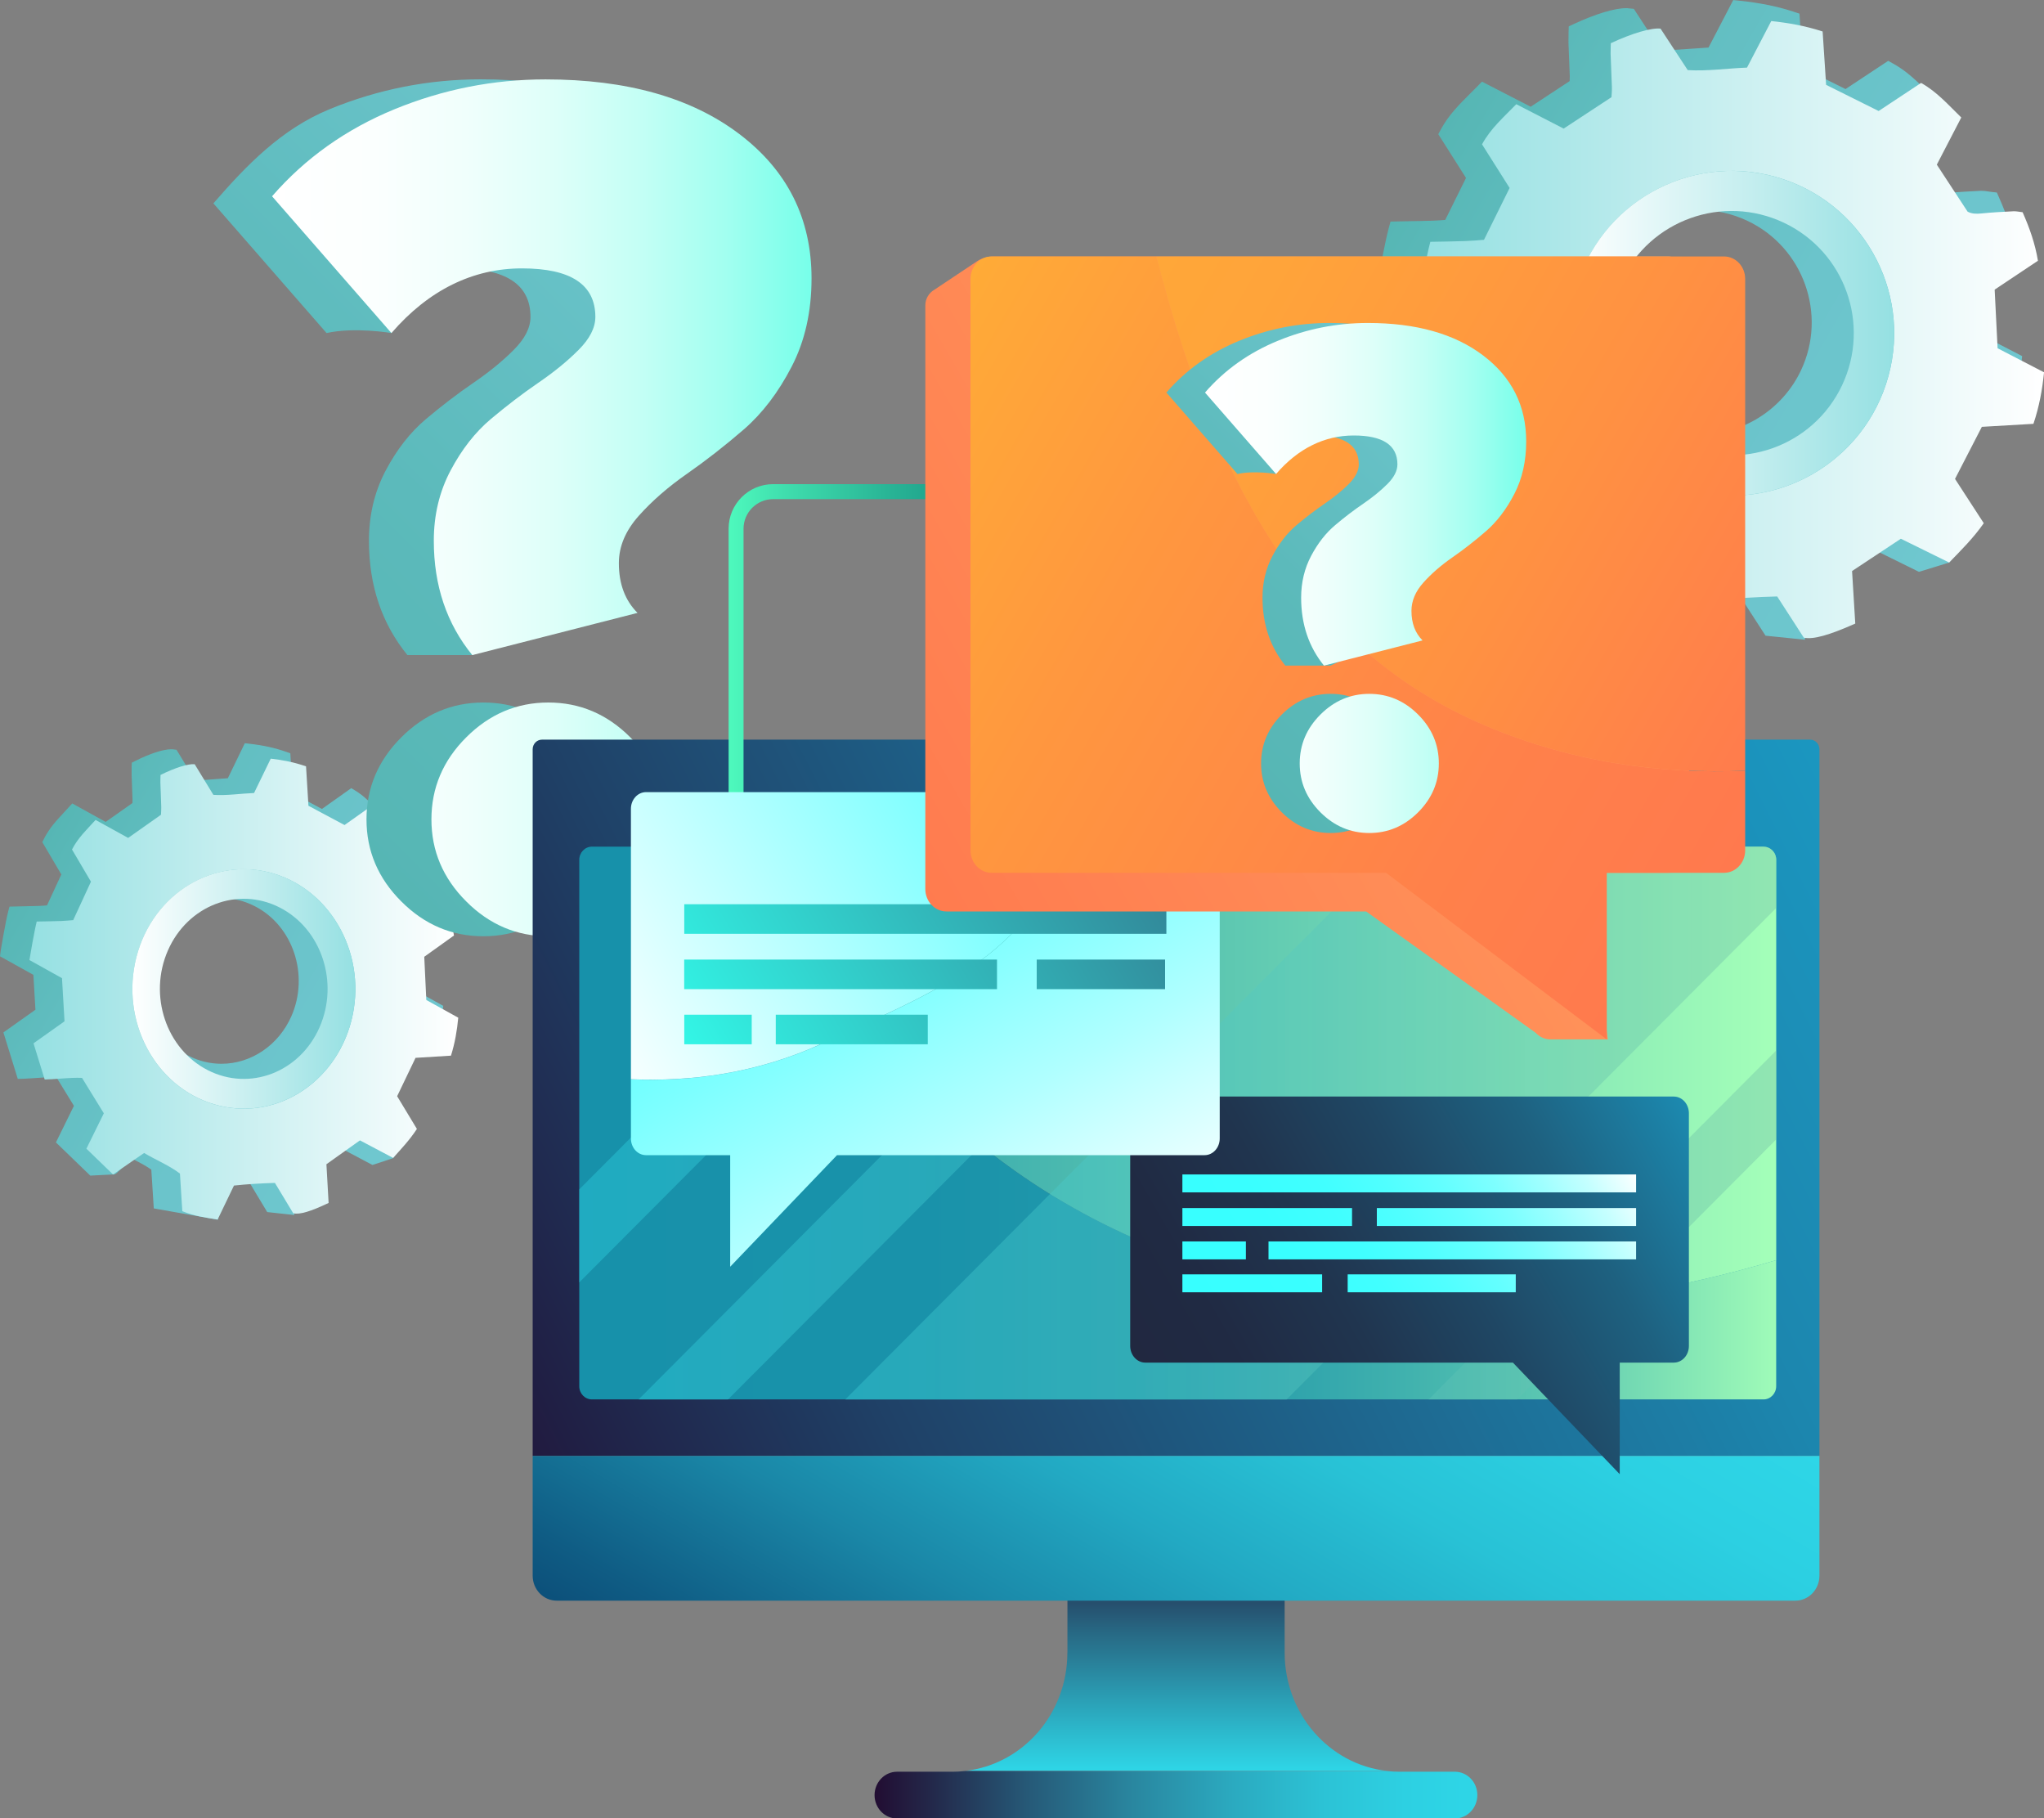 <?xml version="1.0" encoding="UTF-8"?>
<svg id="object" xmlns="http://www.w3.org/2000/svg" xmlns:xlink="http://www.w3.org/1999/xlink" viewBox="0 0 300 266.81">
  <rect x="0" y="0" width="300" height="266.81" fill="#808080" stroke="none"/>
  <defs>
    <style>
      .cls-1 {
        fill: url(#_裼隯澵_胙琅韃炅_15);
      }

      .cls-2 {
        fill: url(#_名称未設定グラデーション_5);
      }

      .cls-3 {
        fill: url(#_裼隯澵_胙琅韃炅_2);
      }

      .cls-4 {
        fill: url(#_裼隯澵_胙琅韃炅_24);
      }

      .cls-5 {
        fill: url(#_裼隯澵_胙琅韃炅_25);
      }

      .cls-6 {
        fill: url(#_名称未設定グラデーション_13);
      }

      .cls-7 {
        fill: url(#_裼隯澵_胙琅韃炅_13);
      }

      .cls-8 {
        fill: url(#_名称未設定グラデーション_2);
      }

      .cls-9 {
        fill: url(#_名称未設定グラデーション_11);
      }

      .cls-10 {
        fill: url(#_裼隯澵_胙琅韃炅_3-2);
      }

      .cls-11 {
        fill: url(#_名称未設定グラデーション_14);
      }

      .cls-12 {
        fill: url(#_裼隯澵_胙琅韃炅_17);
      }

      .cls-13 {
        fill: url(#_裼隯澵_胙琅韃炅_24-3);
      }

      .cls-14 {
        fill: url(#_名称未設定グラデーション_4);
        opacity: .38;
      }

      .cls-15 {
        fill: url(#_裼隯澵_胙琅韃炅_2-2);
      }

      .cls-16 {
        fill: url(#_裼隯澵_胙琅韃炅_24-2);
      }

      .cls-17 {
        fill: url(#_裼隯澵_胙琅韃炅_8);
      }

      .cls-18 {
        fill: url(#_裼隯澵_胙琅韃炅_14);
      }

      .cls-19 {
        fill: url(#_名称未設定グラデーション_3);
      }

      .cls-20 {
        fill: url(#_裼隯澵_胙琅韃炅_3);
      }

      .cls-21 {
        fill: url(#_名称未設定グラデーション_10);
      }

      .cls-22 {
        fill: url(#_裼隯澵_胙琅韃炅_23);
      }

      .cls-23 {
        fill: url(#_裼隯澵_胙琅韃炅_24-4);
      }

      .cls-24 {
        fill: url(#_名称未設定グラデーション_7);
      }

      .cls-25 {
        fill: url(#_裼隯澵_胙琅韃炅_25-2);
      }

      .cls-26 {
        fill: url(#_裼隯澵_胙琅韃炅_4);
      }

      .cls-27 {
        fill: url(#_裼隯澵_胙琅韃炅_18);
      }
    </style>
    <linearGradient id="_裼隯澵_胙琅韃炅_25" data-name="ﾁ裼隯澵隆 胙琅韃炅 25" x1="62.6" y1="161.51" x2="3.82" y2="127.57" gradientUnits="userSpaceOnUse">
      <stop offset="0" stop-color="#6fc7cf"/>
      <stop offset=".4" stop-color="#6bc4cb"/>
      <stop offset=".75" stop-color="#62bec1"/>
      <stop offset="1" stop-color="#56b6b4"/>
    </linearGradient>
    <linearGradient id="_裼隯澵_胙琅韃炅_24" data-name="ﾁ裼隯澵隆 胙琅韃炅 24" x1="4.32" y1="145.15" x2="67.26" y2="145.15" gradientUnits="userSpaceOnUse">
      <stop offset="0" stop-color="#95e0e2"/>
      <stop offset="1" stop-color="#fff"/>
    </linearGradient>
    <linearGradient id="_裼隯澵_胙琅韃炅_24-2" data-name="ﾁ裼隯澵隆 胙琅韃炅 24" x1="52.16" y1="145.11" x2="19.43" y2="145.11" xlink:href="#_裼隯澵_胙琅韃炅_24"/>
    <linearGradient id="_裼隯澵_胙琅韃炅_3" data-name="ﾁ裼隯澵隆 胙琅韃炅 3" x1="108.89" y1="29.12" x2="32.32" y2="105.69" gradientUnits="userSpaceOnUse">
      <stop offset="0" stop-color="#6fc7cf"/>
      <stop offset="0" stop-color="#6ec6ce"/>
      <stop offset=".6" stop-color="#5cbabb"/>
      <stop offset="1" stop-color="#56b6b4"/>
    </linearGradient>
    <linearGradient id="_裼隯澵_胙琅韃炅_2" data-name="ﾁ裼隯澵隆 胙琅韃炅 2" x1="119.15" y1="74.51" x2="39.96" y2="74.51" gradientUnits="userSpaceOnUse">
      <stop offset="0" stop-color="#77ffea"/>
      <stop offset=".01" stop-color="#7affea"/>
      <stop offset=".16" stop-color="#a2fff0"/>
      <stop offset=".32" stop-color="#c4fff5"/>
      <stop offset=".48" stop-color="#defff9"/>
      <stop offset=".64" stop-color="#f0fffc"/>
      <stop offset=".81" stop-color="#fbfffe"/>
      <stop offset="1" stop-color="#fff"/>
    </linearGradient>
    <linearGradient id="_裼隯澵_胙琅韃炅_25-2" data-name="ﾁ裼隯澵隆 胙琅韃炅 25" x1="292.13" y1="72.24" x2="208.57" y2="23.99" xlink:href="#_裼隯澵_胙琅韃炅_25"/>
    <linearGradient id="_裼隯澵_胙琅韃炅_24-3" data-name="ﾁ裼隯澵隆 胙琅韃炅 24" x1="208.36" y1="48.96" x2="300" y2="48.96" xlink:href="#_裼隯澵_胙琅韃炅_24"/>
    <linearGradient id="_裼隯澵_胙琅韃炅_24-4" data-name="ﾁ裼隯澵隆 胙琅韃炅 24" x1="278.02" y1="48.9" x2="230.36" y2="48.9" xlink:href="#_裼隯澵_胙琅韃炅_24"/>
    <linearGradient id="_名称未設定グラデーション_14" data-name="名称未設定グラデーション 14" x1="2984.42" y1="224.09" x2="2984.42" y2="259.86" gradientTransform="translate(3157.03) rotate(-180) scale(1 -1)" gradientUnits="userSpaceOnUse">
      <stop offset="0" stop-color="#220d32"/>
      <stop offset=".41" stop-color="#276480"/>
      <stop offset=".82" stop-color="#2cb5c9"/>
      <stop offset="1" stop-color="#2ed6e7"/>
    </linearGradient>
    <linearGradient id="_名称未設定グラデーション_13" data-name="名称未設定グラデーション 13" x1="128.38" y1="263.34" x2="216.85" y2="263.34" gradientUnits="userSpaceOnUse">
      <stop offset="0" stop-color="#220d32"/>
      <stop offset=".09" stop-color="#232749"/>
      <stop offset=".26" stop-color="#265b79"/>
      <stop offset=".43" stop-color="#2987a0"/>
      <stop offset=".59" stop-color="#2ba9bf"/>
      <stop offset=".74" stop-color="#2cc2d5"/>
      <stop offset=".88" stop-color="#2dd0e2"/>
      <stop offset="1" stop-color="#2ed6e7"/>
    </linearGradient>
    <linearGradient id="_名称未設定グラデーション_11" data-name="名称未設定グラデーション 11" x1="371.66" y1="61.46" x2="57.3" y2="219.21" gradientUnits="userSpaceOnUse">
      <stop offset="0" stop-color="#1badd7"/>
      <stop offset=".14" stop-color="#1ba8d2"/>
      <stop offset=".29" stop-color="#1b9bc5"/>
      <stop offset=".46" stop-color="#1c86ae"/>
      <stop offset=".62" stop-color="#1e678f"/>
      <stop offset=".8" stop-color="#1f4167"/>
      <stop offset=".97" stop-color="#211237"/>
      <stop offset=".99" stop-color="#220d32"/>
    </linearGradient>
    <linearGradient id="_名称未設定グラデーション_10" data-name="名称未設定グラデーション 10" x1="3012.55" y1="271.64" x2="2956.79" y2="175.07" gradientTransform="translate(3157.03) rotate(-180) scale(1 -1)" gradientUnits="userSpaceOnUse">
      <stop offset="0" stop-color="#0c507a"/>
      <stop offset=".07" stop-color="#0f5c84"/>
      <stop offset=".28" stop-color="#1a87a7"/>
      <stop offset=".48" stop-color="#22a9c3"/>
      <stop offset=".67" stop-color="#28c2d6"/>
      <stop offset=".85" stop-color="#2cd0e2"/>
      <stop offset="1" stop-color="#2ed6e7"/>
    </linearGradient>
    <linearGradient id="_裼隯澵_胙琅韃炅_23" data-name="ﾁ裼隯澵隆 胙琅韃炅 23" x1="169.64" y1="116.45" x2="176.08" y2="116.45" gradientUnits="userSpaceOnUse">
      <stop offset="0" stop-color="#00a4bb"/>
      <stop offset=".14" stop-color="#16b4c6"/>
      <stop offset=".38" stop-color="#37cdd7"/>
      <stop offset=".61" stop-color="#50e0e3"/>
      <stop offset=".82" stop-color="#5eebeb"/>
      <stop offset="1" stop-color="#64efee"/>
    </linearGradient>
    <linearGradient id="_名称未設定グラデーション_7" data-name="名称未設定グラデーション 7" x1="2896.34" y1="164.79" x2="3072.01" y2="164.79" gradientTransform="translate(3157.03) rotate(-180) scale(1 -1)" gradientUnits="userSpaceOnUse">
      <stop offset="0" stop-color="#a4ffb9"/>
      <stop offset="0" stop-color="#9ffbb8"/>
      <stop offset=".1" stop-color="#7bdfb4"/>
      <stop offset=".19" stop-color="#5cc7b1"/>
      <stop offset=".3" stop-color="#42b3ae"/>
      <stop offset=".41" stop-color="#2fa3ac"/>
      <stop offset=".54" stop-color="#2199ab"/>
      <stop offset=".71" stop-color="#1992aa"/>
      <stop offset="1" stop-color="#1791aa"/>
    </linearGradient>
    <linearGradient id="_名称未設定グラデーション_5" data-name="名称未設定グラデーション 5" x1="2896.34" y1="157.95" x2="3072.01" y2="157.95" gradientTransform="translate(3157.03) rotate(-180) scale(1 -1)" gradientUnits="userSpaceOnUse">
      <stop offset="0" stop-color="#a4ffb9"/>
      <stop offset=".42" stop-color="#63ccb2"/>
      <stop offset=".81" stop-color="#2ca1ac"/>
      <stop offset="1" stop-color="#1791aa"/>
    </linearGradient>
    <linearGradient id="_名称未設定グラデーション_4" data-name="名称未設定グラデーション 4" x1="260.7" y1="164.79" x2="85.02" y2="164.79" gradientUnits="userSpaceOnUse">
      <stop offset="0" stop-color="#71bda5"/>
      <stop offset="1" stop-color="#2ed6e7"/>
    </linearGradient>
    <linearGradient id="_名称未設定グラデーション_3" data-name="名称未設定グラデーション 3" x1="262.37" y1="154.11" x2="166.81" y2="209.29" gradientUnits="userSpaceOnUse">
      <stop offset="0" stop-color="#1badd7"/>
      <stop offset=".02" stop-color="#1ba9d2"/>
      <stop offset=".19" stop-color="#1c81a6"/>
      <stop offset=".35" stop-color="#1e6180"/>
      <stop offset=".52" stop-color="#1f4764"/>
      <stop offset=".68" stop-color="#20354f"/>
      <stop offset=".84" stop-color="#202a43"/>
      <stop offset="1" stop-color="#21273f"/>
    </linearGradient>
    <linearGradient id="_裼隯澵_胙琅韃炅_18" data-name="ﾁ裼隯澵隆 胙琅韃炅 18" x1="177.07" y1="195.75" x2="234.5" y2="162.59" gradientUnits="userSpaceOnUse">
      <stop offset="0" stop-color="#37ffff"/>
      <stop offset=".24" stop-color="#39ffff"/>
      <stop offset=".39" stop-color="#41ffff"/>
      <stop offset=".51" stop-color="#50ffff"/>
      <stop offset=".62" stop-color="#64ffff"/>
      <stop offset=".72" stop-color="#7effff"/>
      <stop offset=".81" stop-color="#9fffff"/>
      <stop offset=".9" stop-color="#c5ffff"/>
      <stop offset=".98" stop-color="#f1ffff"/>
      <stop offset="1" stop-color="#fff"/>
    </linearGradient>
    <linearGradient id="_裼隯澵_胙琅韃炅_17" data-name="ﾁ裼隯澵隆 胙琅韃炅 17" x1="106.94" y1="97.69" x2="184.44" y2="97.69" gradientUnits="userSpaceOnUse">
      <stop offset="0" stop-color="#4ef9bd"/>
      <stop offset=".11" stop-color="#3fddad"/>
      <stop offset=".31" stop-color="#28b395"/>
      <stop offset=".5" stop-color="#169282"/>
      <stop offset=".68" stop-color="#0a7b74"/>
      <stop offset=".85" stop-color="#026c6c"/>
      <stop offset="1" stop-color="#00686a"/>
    </linearGradient>
    <linearGradient id="_名称未設定グラデーション_2" data-name="名称未設定グラデーション 2" x1="-425.8" y1="101.39" x2="-377.92" y2="188.11" gradientTransform="translate(538.71)" gradientUnits="userSpaceOnUse">
      <stop offset="0" stop-color="#37ffff"/>
      <stop offset=".1" stop-color="#3fffff"/>
      <stop offset=".26" stop-color="#56ffff"/>
      <stop offset=".46" stop-color="#7cffff"/>
      <stop offset=".7" stop-color="#b0ffff"/>
      <stop offset=".96" stop-color="#f3ffff"/>
      <stop offset="1" stop-color="#fff"/>
    </linearGradient>
    <linearGradient id="_裼隯澵_胙琅韃炅_15" data-name="ﾁ裼隯澵隆 胙琅韃炅 15" x1="-370.95" y1="100.71" x2="-455.93" y2="149.77" gradientTransform="translate(538.71)" gradientUnits="userSpaceOnUse">
      <stop offset="0" stop-color="#37ffff"/>
      <stop offset="1" stop-color="#fff"/>
    </linearGradient>
    <linearGradient id="_裼隯澵_胙琅韃炅_14" data-name="ﾁ裼隯澵隆 胙琅韃炅 14" x1="165.02" y1="121.99" x2="103.05" y2="157.77" gradientUnits="userSpaceOnUse">
      <stop offset="0" stop-color="#32899a"/>
      <stop offset=".86" stop-color="#32e6db"/>
      <stop offset="1" stop-color="#33f6e6"/>
    </linearGradient>
    <linearGradient id="_裼隯澵_胙琅韃炅_13" data-name="ﾁ裼隯澵隆 胙琅韃炅 13" x1="280.74" y1="42.85" x2="127.12" y2="131.54" gradientUnits="userSpaceOnUse">
      <stop offset="0" stop-color="#ffb369"/>
      <stop offset=".57" stop-color="#ff8f58"/>
      <stop offset="1" stop-color="#ff794e"/>
    </linearGradient>
    <linearGradient id="_裼隯澵_胙琅韃炅_8" data-name="ﾁ裼隯澵隆 胙琅韃炅 8" x1="579.14" y1="65.73" x2="456.75" y2="136.39" gradientTransform="translate(706.72) rotate(-180) scale(1 -1)" gradientUnits="userSpaceOnUse">
      <stop offset="0" stop-color="#ffab37"/>
      <stop offset=".3" stop-color="#ff973f"/>
      <stop offset=".73" stop-color="#ff814a"/>
      <stop offset="1" stop-color="#ff794e"/>
    </linearGradient>
    <linearGradient id="_裼隯澵_胙琅韃炅_4" data-name="ﾁ裼隯澵隆 胙琅韃炅 4" x1="553.96" y1="24.34" x2="432.8" y2="94.29" gradientTransform="translate(706.72) rotate(-180) scale(1 -1)" gradientUnits="userSpaceOnUse">
      <stop offset="0" stop-color="#ffab37"/>
      <stop offset=".27" stop-color="#ffa43a"/>
      <stop offset=".64" stop-color="#ff9142"/>
      <stop offset="1" stop-color="#ff794e"/>
    </linearGradient>
    <linearGradient id="_裼隯澵_胙琅韃炅_3-2" data-name="ﾁ裼隯澵隆 胙琅韃炅 3" x1="217.63" y1="57.55" x2="172.06" y2="103.12" xlink:href="#_裼隯澵_胙琅韃炅_3"/>
    <linearGradient id="_裼隯澵_胙琅韃炅_2-2" data-name="ﾁ裼隯澵隆 胙琅韃炅 2" x1="223.99" y1="84.82" x2="176.86" y2="84.82" xlink:href="#_裼隯澵_胙琅韃炅_2"/>
  </defs>
  <g>
    <path class="cls-5" d="M22.57,177.3l-.36-5.68c-.83-.58-1.75-1.06-2.72-1.56-.5-.26-2.37,2.56-2.89,2.27l-3.35.17-5.04-4.87,2.64-5.37-2.59-4.22s-.08,0-.12,0c-.23,0-.46,0-.69.01-.62.02-1.25.07-1.91.11-.71.05-1.44.1-2.2.13l-.73.02-2.11-6.82,4.7-3.33-.3-5.12-4.9-2.72.09-.74c.04-.32.74-4.38,1.1-5.79l.2-.76,1.76-.04c.84-.02,1.69-.03,2.53-.06.41-.01.83-.05,1.22-.08l2.1-4.54-2.79-4.74.27-.54c.77-1.53,1.86-2.69,2.9-3.81.24-.25.48-.51.71-.77l.51-.56,4.91,2.71,3.93-2.77c0-.16.01-.33.01-.48-.02-.63-.04-1.27-.07-1.9-.02-.56-.04-1.13-.06-1.69,0-.3,0-.6,0-.88v-.31s.02-.66.02-.66l.56-.28c2.11-1.06,4.06-1.69,5.2-1.69.12,0,.23,0,.34.02l.46.05,2.72,4.45c.15,0,.29,0,.44,0,.94,0,1.86-.08,2.84-.16.5-.04,1.02-.08,1.54-.11l2.49-5.14.67.08c2.05.23,3.76.61,5.38,1.18l.63.22.36,5.88,4.28,2.29,4.3-3.05.52.31c1.4.83,2.47,1.99,3.51,3.1.25.27.5.54.76.8l.53.55-2.54,5.25,2.61,4.28c.08.02.17.03.28.03.12,0,.24,0,.36-.02,1.14-.13,2.33-.19,3.29-.24.04,0,.08,0,.13,0,.25,0,.48.04.68.07.09.01.18.03.27.04l.56.07.23.55c.85,2.05,1.35,3.75,1.62,5.51l.1.67-4.43,3.17.24,5.14,4.78,2.66-.07.72c-.21,2.2-.57,4.04-1.12,5.8l-.21.68-5.3.33-2.18,4.55,2.95,4.88-.38.58c-.99,1.53.09,3.56-1.04,4.81l-3.03,1-5-2.65-3.98,1.95.33,5.8-.62.3c-2.45,1.17-2.21,1.94-2.21,1.94l-3.97-.43-2.61-4.34c-1.72.06-3.35.16-4.86.31l.22,5.15-9.36-1.65ZM32.53,131.78c-4.36,0-8.38,2.73-10.25,6.96-2.67,6.06-.25,13.32,5.4,16.18,1.53.78,3.15,1.17,4.83,1.17,4.36,0,8.38-2.73,10.25-6.96,2.67-6.06.25-13.32-5.4-16.18-1.53-.78-3.15-1.17-4.83-1.17Z"/>
    <g>
      <path class="cls-4" d="M10.78,135.01c-.57.04-1.2.11-1.82.13-1.19.04-2.38.06-3.57.08-.34,1.33-1.03,5.33-1.07,5.65,1.66.92,3.21,1.79,4.78,2.66.12,2.11.25,4.22.37,6.33-1.52,1.08-2.99,2.12-4.55,3.23.56,1.81,1.1,3.55,1.64,5.31,1.42-.04,2.78-.19,4.11-.24.46-.02.92-.02,1.37,0,.45.73.89,1.44,1.32,2.15.63,1.02,1.25,2.03,1.88,3.05-.85,1.72-1.68,3.41-2.56,5.19,1.3,1.25,2.6,2.51,3.91,3.78,1.56-1.08,3.04-2.11,4.56-3.15,1.79,1.06,3.68,1.82,5.26,3.02.12,1.93.23,3.72.35,5.52,1.69.71,3.4.94,5.18,1.23.77-1.6,1.54-3.19,2.4-4.99,1.94-.21,4-.33,6.01-.39.95,1.58,1.83,3.04,2.69,4.46.96.21,2.5-.24,5.19-1.52-.1-1.85-.21-3.75-.32-5.68,1.62-1.15,3.22-2.29,4.92-3.5,1.59.84,3.19,1.68,4.87,2.57,1.22-1.35,2.46-2.67,3.49-4.25-.99-1.65-1.95-3.24-2.9-4.8.92-1.93,1.81-3.77,2.7-5.63,1.77-.11,3.51-.22,5.2-.32.59-1.88.89-3.7,1.07-5.57-1.59-.88-3.13-1.74-4.69-2.6-.1-2.19-.2-4.29-.3-6.34,1.52-1.09,2.93-2.1,4.36-3.12-.29-1.88-.85-3.57-1.55-5.25-.33-.04-.63-.12-.92-.1-1.08.06-2.16.12-3.23.23-.5.06-.97.05-1.39-.19-.54-.89-1.08-1.76-1.61-2.63-.5-.83-1-1.64-1.5-2.46.82-1.71,1.63-3.37,2.47-5.1-1.28-1.33-2.45-2.78-4.05-3.74-1.46,1.03-2.84,2.01-4.28,3.03-1.74-.93-3.48-1.86-5.3-2.83,0-.12-.02-.24-.02-.37-.11-1.8-.22-3.61-.33-5.41-1.76-.62-3.48-.94-5.18-1.13-.85,1.75-1.64,3.38-2.45,5.04-2.01.08-3.97.4-5.97.27-.93-1.53-1.84-3.02-2.74-4.49-.92-.11-2.87.5-5.02,1.57,0,.35-.03.74-.02,1.13.04,1.2.1,2.4.13,3.6.01.39-.03.78-.04,1.11-1.7,1.2-3.3,2.32-4.82,3.4-1.68-.93-3.23-1.78-4.78-2.64-1.26,1.39-2.59,2.63-3.46,4.34.93,1.59,1.84,3.13,2.78,4.72-.86,1.86-1.7,3.69-2.59,5.61ZM40.14,128.18c8.71,2.58,13.83,12.25,11.43,21.6-2.4,9.35-11.41,14.84-20.12,12.27-8.71-2.58-13.83-12.24-11.43-21.6,2.4-9.35,11.41-14.84,20.12-12.27Z"/>
      <path class="cls-16" d="M31.45,162.04c8.71,2.58,17.72-2.92,20.12-12.27,2.4-9.35-2.72-19.02-11.43-21.6-8.71-2.58-17.72,2.92-20.12,12.27-2.4,9.35,2.72,19.02,11.43,21.6ZM41.03,133.15c6.15,3.12,8.77,10.99,5.87,17.59-2.9,6.6-10.24,9.42-16.38,6.3-6.15-3.12-8.77-10.99-5.87-17.59,2.9-6.6,10.24-9.42,16.38-6.3Z"/>
    </g>
  </g>
  <g>
    <path class="cls-20" d="M59.81,96.14c-3.77-4.62-5.66-10.22-5.66-16.79,0-3.77.82-7.21,2.46-10.31,1.64-3.1,3.62-5.63,5.93-7.57,2.31-1.94,4.62-3.71,6.93-5.29,2.31-1.58,4.29-3.19,5.93-4.84,1.64-1.64,2.46-3.25,2.46-4.84,0-4.74-3.59-7.12-10.77-7.12-4.84,0-9.63,9.49-9.63,9.49,0,0-5.41-.92-9.53,0l-16.61-19.03c4.86-5.59,9.95-10.9,17.06-13.82,7.12-2.92,14.51-4.38,22.17-4.38,11.92,0,21.41,2.68,28.46,8.03,7.05,5.35,10.58,12.41,10.58,21.17,0,4.87-.97,9.19-2.92,12.95-1.95,3.77-4.29,6.84-7.02,9.21-2.74,2.37-5.51,4.53-8.3,6.48-2.8,1.95-5.17,4.01-7.12,6.2-1.95,2.19-2.92,4.5-2.92,6.94,0,3.04.91,5.47,2.74,7.3l-14.74,6.2h-9.53ZM82.98,132.27c-3.41,3.4-7.42,5.11-12.04,5.11s-8.64-1.7-12.04-5.11c-3.41-3.4-5.11-7.42-5.11-12.04s1.7-8.64,5.11-12.04c3.4-3.4,7.42-5.11,12.04-5.11s8.64,1.7,12.04,5.11c3.4,3.41,5.11,7.42,5.11,12.04s-1.7,8.64-5.11,12.04Z"/>
    <path class="cls-3" d="M69.33,96.14c-3.77-4.62-5.66-10.22-5.66-16.79,0-3.77.82-7.21,2.46-10.31,1.64-3.1,3.62-5.63,5.93-7.57,2.31-1.94,4.62-3.71,6.93-5.29,2.31-1.58,4.29-3.19,5.93-4.84,1.64-1.64,2.46-3.25,2.46-4.84,0-4.74-3.59-7.12-10.77-7.12s-13.69,3.16-19.16,9.49l-17.52-20.07c4.86-5.59,10.86-9.85,17.97-12.77,7.12-2.92,14.51-4.38,22.17-4.38,11.92,0,21.41,2.68,28.46,8.03,7.05,5.35,10.58,12.41,10.58,21.17,0,4.87-.97,9.19-2.92,12.95-1.95,3.77-4.29,6.84-7.02,9.21-2.74,2.37-5.51,4.53-8.3,6.48-2.8,1.95-5.17,4.01-7.12,6.2-1.95,2.19-2.92,4.5-2.92,6.94,0,3.04.91,5.47,2.74,7.3l-24.27,6.2ZM92.51,132.27c-3.41,3.4-7.42,5.11-12.04,5.11s-8.64-1.7-12.04-5.11c-3.41-3.4-5.11-7.42-5.11-12.04s1.7-8.64,5.11-12.04c3.4-3.4,7.42-5.11,12.04-5.11s8.64,1.7,12.04,5.11c3.4,3.41,5.11,7.42,5.11,12.04s-1.7,8.64-5.11,12.04Z"/>
  </g>
  <g>
    <path class="cls-25" d="M234.94,92.57l-.52-7.7c-1.21-.78-2.55-1.43-3.97-2.12-.73-.35-3.46,3.47-4.21,3.08l-4.88.23-7.34-6.61,3.85-7.28-3.77-5.72c-.06,0-.11,0-.17,0-.33,0-.67,0-1,.02-.91.03-1.82.09-2.78.15-1.03.07-2.1.14-3.2.17l-1.07.03-3.07-9.25,6.85-4.52-.44-6.95-7.14-3.7.13-1c.06-.44,1.08-5.95,1.6-7.86l.28-1.03,2.56-.05c1.23-.02,2.46-.04,3.69-.08.6-.02,1.2-.07,1.78-.11l3.05-6.16-4.07-6.42.4-.74c1.12-2.07,2.7-3.64,4.23-5.17.35-.34.69-.69,1.04-1.04l.74-.76,7.15,3.68,5.72-3.76c.01-.22.02-.45.02-.66-.03-.86-.06-1.72-.1-2.57-.03-.77-.06-1.53-.09-2.3-.01-.4,0-.81.01-1.19v-.42s.03-.89.03-.89l.81-.38c3.08-1.43,5.91-2.29,7.58-2.29.17,0,.34,0,.49.03l.67.07,3.95,6.04c.21,0,.43,0,.64,0,1.37,0,2.71-.1,4.13-.21.73-.06,1.48-.11,2.24-.15l3.63-6.97.97.1c2.99.32,5.48.82,7.83,1.59l.92.3.53,7.97,6.23,3.1,6.26-4.14.76.42c2.04,1.13,3.6,2.69,5.1,4.21.36.37.73.73,1.1,1.09l.77.74-3.69,7.12,3.81,5.81c.12.02.25.03.41.03.17,0,.34-.01.52-.03,1.67-.17,3.4-.25,4.78-.32.06,0,.12,0,.18,0,.36,0,.7.05.99.1.13.02.26.04.4.06l.82.09.33.75c1.24,2.79,1.97,5.09,2.36,7.47l.15.91-6.44,4.3.35,6.97,6.96,3.6-.1.97c-.31,2.99-.82,5.49-1.63,7.87l-.31.92-7.72.45-3.18,6.17,4.29,6.61-.55.79c-1.44,2.07.13,4.83-1.52,6.52l-4.42,1.36-7.28-3.59-5.8,2.65.48,7.87-.91.4c-3.57,1.58-3.22,2.63-3.22,2.63l-5.79-.59-3.8-5.88c-2.5.08-4.88.22-7.08.42l.32,6.98-13.64-2.24ZM249.44,30.82c-6.35,0-12.21,3.71-14.92,9.45-3.88,8.22-.36,18.06,7.86,21.95,2.23,1.05,4.59,1.58,7.03,1.58,6.35,0,12.21-3.71,14.92-9.45,3.88-8.22.36-18.06-7.86-21.95-2.23-1.05-4.59-1.58-7.03-1.58Z"/>
    <g>
      <path class="cls-13" d="M217.77,35.19c-.83.06-1.74.15-2.65.18-1.73.06-3.46.08-5.19.11-.5,1.81-1.51,7.23-1.56,7.67,2.42,1.25,4.68,2.42,6.96,3.6.18,2.86.36,5.73.55,8.59-2.21,1.46-4.35,2.88-6.62,4.37.81,2.45,1.6,4.82,2.38,7.2,2.06-.06,4.04-.26,5.98-.32.67-.02,1.34-.03,2,0,.65.99,1.29,1.95,1.92,2.92.91,1.38,1.82,2.76,2.73,4.14-1.23,2.34-2.44,4.63-3.72,7.05,1.89,1.7,3.78,3.4,5.7,5.13,2.27-1.47,4.43-2.86,6.63-4.28,2.61,1.44,5.36,2.47,7.66,4.1.18,2.62.34,5.05.5,7.49,2.46.96,4.95,1.28,7.54,1.67,1.12-2.17,2.24-4.33,3.5-6.76,2.83-.28,5.82-.45,8.76-.53,1.38,2.14,2.66,4.12,3.91,6.05,1.4.28,3.63-.33,7.55-2.07-.15-2.51-.31-5.09-.47-7.71,2.36-1.57,4.69-3.11,7.16-4.74,2.32,1.14,4.64,2.28,7.09,3.49,1.78-1.83,3.58-3.62,5.08-5.77-1.45-2.23-2.85-4.39-4.22-6.5,1.35-2.61,2.64-5.11,3.94-7.64,2.58-.15,5.11-.3,7.57-.44.86-2.55,1.3-5.01,1.56-7.56-2.31-1.2-4.56-2.36-6.82-3.53-.15-2.97-.29-5.82-.43-8.6,2.22-1.48,4.26-2.84,6.35-4.24-.42-2.55-1.24-4.84-2.25-7.12-.48-.05-.92-.16-1.34-.14-1.57.08-3.14.16-4.71.32-.73.08-1.41.06-2.02-.26-.79-1.2-1.57-2.39-2.34-3.57-.73-1.12-1.46-2.23-2.18-3.33,1.2-2.31,2.37-4.57,3.59-6.92-1.86-1.8-3.57-3.78-5.9-5.07-2.12,1.4-4.13,2.73-6.23,4.12-2.54-1.26-5.06-2.52-7.71-3.84-.01-.16-.02-.33-.03-.5-.16-2.44-.32-4.9-.48-7.33-2.57-.84-5.07-1.27-7.54-1.53-1.24,2.38-2.39,4.58-3.56,6.83-2.93.11-5.77.54-8.7.37-1.36-2.08-2.68-4.1-3.99-6.09-1.34-.15-4.18.68-7.3,2.14,0,.47-.04,1-.03,1.54.05,1.63.14,3.25.19,4.88.02.53-.04,1.06-.06,1.5-2.47,1.62-4.8,3.15-7.02,4.61-2.44-1.26-4.7-2.42-6.95-3.58-1.83,1.88-3.77,3.56-5.03,5.89,1.36,2.15,2.68,4.24,4.05,6.4-1.25,2.52-2.48,5-3.77,7.62ZM260.52,25.93c12.68,3.49,20.13,16.61,16.64,29.29-3.49,12.68-16.61,20.13-29.29,16.64-12.68-3.49-20.13-16.61-16.64-29.29,3.49-12.68,16.61-20.13,29.29-16.64Z"/>
      <path class="cls-23" d="M247.86,71.86c12.68,3.49,25.8-3.95,29.29-16.64,3.49-12.68-3.95-25.8-16.64-29.29-12.68-3.49-25.8,3.96-29.29,16.64-3.49,12.68,3.96,25.8,16.64,29.29ZM261.82,32.68c8.95,4.23,12.77,14.91,8.54,23.86-4.23,8.95-14.91,12.77-23.86,8.54-8.95-4.23-12.77-14.91-8.54-23.86,4.23-8.95,14.91-12.77,23.86-8.54Z"/>
    </g>
  </g>
  <g>
    <path class="cls-11" d="M156.67,242.49v-11.45h31.88v11.45c0,9.01,6.57,16.43,15.01,17.36h-61.91c8.44-.94,15.01-8.35,15.01-17.36Z"/>
    <path class="cls-6" d="M141.8,259.86h61.61c.1,0,.2,0,.29.02.55.06,1.1.09,1.66.09h8.17c1.82,0,3.3,1.53,3.3,3.43h0c0,1.89-1.48,3.43-3.3,3.43h-81.87c-1.82,0-3.3-1.53-3.3-3.43h0c0-1.89,1.48-3.43,3.3-3.43h8.17c.56,0,1.11-.03,1.66-.09.1-.01.2-.02.29-.02Z"/>
    <path class="cls-9" d="M78.18,109.95c0-.79.61-1.42,1.37-1.42h186.12c.76,0,1.37.64,1.37,1.42v103.68H78.18v-103.68Z"/>
    <path class="cls-21" d="M267.04,213.63v17.57c0,2.02-1.58,3.67-3.53,3.67H81.71c-1.95,0-3.53-1.64-3.53-3.67v-17.57h188.86Z"/>
    <ellipse class="cls-22" cx="172.86" cy="116.45" rx="3.22" ry="3.35"/>
    <path class="cls-24" d="M148.83,171.72c-17.76-12.59-29.61-29.89-37.53-47.49h-24.42c-1.03,0-1.86.87-1.86,1.93v77.25c0,1.07.83,1.93,1.86,1.93h171.95c1.03,0,1.86-.87,1.86-1.93v-18.51c-41.45,12.35-82.46,7.66-111.87-13.19Z"/>
    <path class="cls-2" d="M258.83,124.23H111.3c7.92,17.59,19.77,34.89,37.53,47.49,29.4,20.85,70.42,25.54,111.87,13.19v-58.74c0-1.07-.83-1.93-1.86-1.93Z"/>
    <path class="cls-14" d="M260.7,154.15v13.04l-38.03,38.16h-13l51.02-51.2ZM260.7,126.17c0-1.07-.83-1.93-1.86-1.93h-53.95l-80.84,81.12h64.78l71.86-72.12v-7.07ZM174.56,124.23l-80.84,81.12h13.13l80.84-81.12h-13.13ZM135.14,124.23l-50.13,50.3v13.65l63.73-63.95h-13.6Z"/>
  </g>
  <path class="cls-19" d="M245.66,160.9h-77.56c-1.23,0-2.22,1.1-2.22,2.45v34.14c0,1.35.99,2.45,2.22,2.45h53.95l15.68,16.37v-16.37h7.93c1.23,0,2.22-1.09,2.22-2.45v-34.14c0-1.35-.99-2.45-2.22-2.45Z"/>
  <path class="cls-27" d="M240.13,174.96h-66.59v-2.63h66.59v2.63ZM198.44,177.26h-24.9v2.63h24.9v-2.63ZM240.13,177.26h-38.05v2.63h38.05v-2.63ZM182.86,182.16h-9.32v2.63h9.32v-2.63ZM240.13,182.16h-53.95v2.63h53.95v-2.63ZM194.05,186.99h-20.51v2.63h20.51v-2.63ZM222.47,186.99h-24.67v2.63h24.67v-2.63Z"/>
  <path class="cls-12" d="M177.91,124.33h-64.44c-3.6,0-6.53-2.93-6.53-6.53v-40.23c0-3.6,2.93-6.53,6.53-6.53h64.44c3.6,0,6.53,2.93,6.53,6.53v40.23c0,3.6-2.93,6.53-6.53,6.53ZM113.47,73.24c-2.39,0-4.34,1.95-4.34,4.34v40.23c0,2.39,1.95,4.34,4.34,4.34h64.44c2.39,0,4.34-1.95,4.34-4.34v-40.23c0-2.39-1.95-4.34-4.34-4.34h-64.44Z"/>
  <g>
    <path class="cls-8" d="M120.87,153.03c18.79-8.67,32.81-13.54,38.6-36.79h17.33c1.23,0,2.22,1.09,2.22,2.45v48.36c0,1.35-.99,2.45-2.22,2.45h-53.95l-15.68,16.37v-16.37h-12.35c-1.23,0-2.22-1.09-2.22-2.45v-8.68c8.67.37,18.48-.81,28.27-5.33Z"/>
    <path class="cls-1" d="M120.87,153.03c-9.79,4.52-19.6,5.7-28.27,5.33v-39.68c0-1.35.99-2.45,2.22-2.45h64.64c-5.79,23.25-19.8,28.12-38.6,36.79Z"/>
    <path class="cls-18" d="M171.19,137.02h-70.76v-4.34h70.76v4.34ZM146.33,140.8h-45.91v4.34h45.91v-4.34ZM171,140.8h-18.84v4.34h18.84v-4.34ZM110.33,148.89h-9.9v4.34h9.9v-4.34ZM136.17,148.89h-22.31v4.34h22.31v-4.34Z"/>
  </g>
  <g>
    <path class="cls-7" d="M244.79,37.63h-99.01c-.78,0-1.55.21-2.23.61l-6.44,4.29c-.81.48-1.3,1.35-1.3,2.28v85.64c0,1.82,1.39,3.29,3.1,3.29h61.6l24.89,17.81c.58.62,1.28.91,1.98.96h0c.11,0,.22,0,.34,0h8.26l-3.1-24.44h11.92c1.71,0,3.1-1.47,3.1-3.29V40.92c0-1.82-1.39-3.29-3.1-3.29Z"/>
    <path class="cls-17" d="M216.74,105.91c-26.19-11.68-38.97-36.97-47.04-68.28h-24.16c-1.71,0-3.1,1.47-3.1,3.29v83.86c0,1.82,1.39,3.29,3.1,3.29h57.89l32.4,24.45v-24.45h17.21c1.71,0,3.1-1.47,3.1-3.29v-11.69c-12.09.5-25.76-1.1-39.4-7.18Z"/>
    <path class="cls-26" d="M216.74,105.91c13.64,6.08,27.32,7.68,39.4,7.18V40.92c0-1.82-1.39-3.29-3.1-3.29h-83.34c8.07,31.31,20.84,56.6,47.04,68.28Z"/>
  </g>
  <g>
    <path class="cls-10" d="M188.67,97.69c-2.24-2.75-3.37-6.08-3.37-9.99,0-2.24.49-4.29,1.47-6.14.98-1.85,2.15-3.35,3.53-4.51,1.37-1.16,2.75-2.21,4.13-3.15,1.37-.94,2.55-1.9,3.53-2.88.98-.98,1.47-1.94,1.47-2.88,0-2.82-2.14-4.24-6.41-4.24-2.88,0-5.73,5.65-5.73,5.65,0,0-3.22-.55-5.67,0l-10.43-11.95c2.89-3.33,6.46-5.86,10.7-7.6,4.24-1.74,8.63-2.61,13.2-2.61,7.1,0,12.74,1.59,16.94,4.78,4.2,3.19,6.3,7.39,6.3,12.6,0,2.9-.58,5.47-1.74,7.71-1.16,2.24-2.55,4.07-4.18,5.48-1.63,1.41-3.28,2.7-4.94,3.85-1.67,1.16-3.08,2.39-4.24,3.69-1.16,1.3-1.74,2.68-1.74,4.13,0,1.81.54,3.26,1.63,4.34l-7.82,3.69h-6.62ZM202.47,119.19c-2.03,2.03-4.42,3.04-7.17,3.04s-5.14-1.01-7.17-3.04c-2.03-2.03-3.04-4.42-3.04-7.17s1.01-5.14,3.04-7.17c2.03-2.03,4.42-3.04,7.17-3.04s5.14,1.01,7.17,3.04c2.03,2.03,3.04,4.42,3.04,7.17s-1.01,5.14-3.04,7.17Z"/>
    <path class="cls-15" d="M194.34,97.69c-2.24-2.75-3.37-6.08-3.37-9.99,0-2.24.49-4.29,1.47-6.14.98-1.85,2.15-3.35,3.53-4.51,1.37-1.16,2.75-2.21,4.13-3.15,1.37-.94,2.55-1.9,3.53-2.88.98-.98,1.47-1.94,1.47-2.88,0-2.82-2.14-4.24-6.41-4.24s-8.15,1.88-11.4,5.65l-10.43-11.95c2.89-3.33,6.46-5.86,10.7-7.6,4.24-1.74,8.63-2.61,13.2-2.61,7.1,0,12.74,1.59,16.94,4.78,4.2,3.19,6.3,7.39,6.3,12.6,0,2.9-.58,5.47-1.74,7.71-1.16,2.24-2.55,4.07-4.18,5.48-1.63,1.41-3.28,2.7-4.94,3.85-1.67,1.16-3.08,2.39-4.24,3.69-1.16,1.3-1.74,2.68-1.74,4.13,0,1.81.54,3.26,1.63,4.34l-14.44,3.69ZM208.14,119.19c-2.03,2.03-4.42,3.04-7.17,3.04s-5.14-1.01-7.17-3.04c-2.03-2.03-3.04-4.42-3.04-7.17s1.01-5.14,3.04-7.17c2.03-2.03,4.42-3.04,7.17-3.04s5.14,1.01,7.17,3.04c2.03,2.03,3.04,4.42,3.04,7.17s-1.01,5.14-3.04,7.17Z"/>
  </g>
</svg>